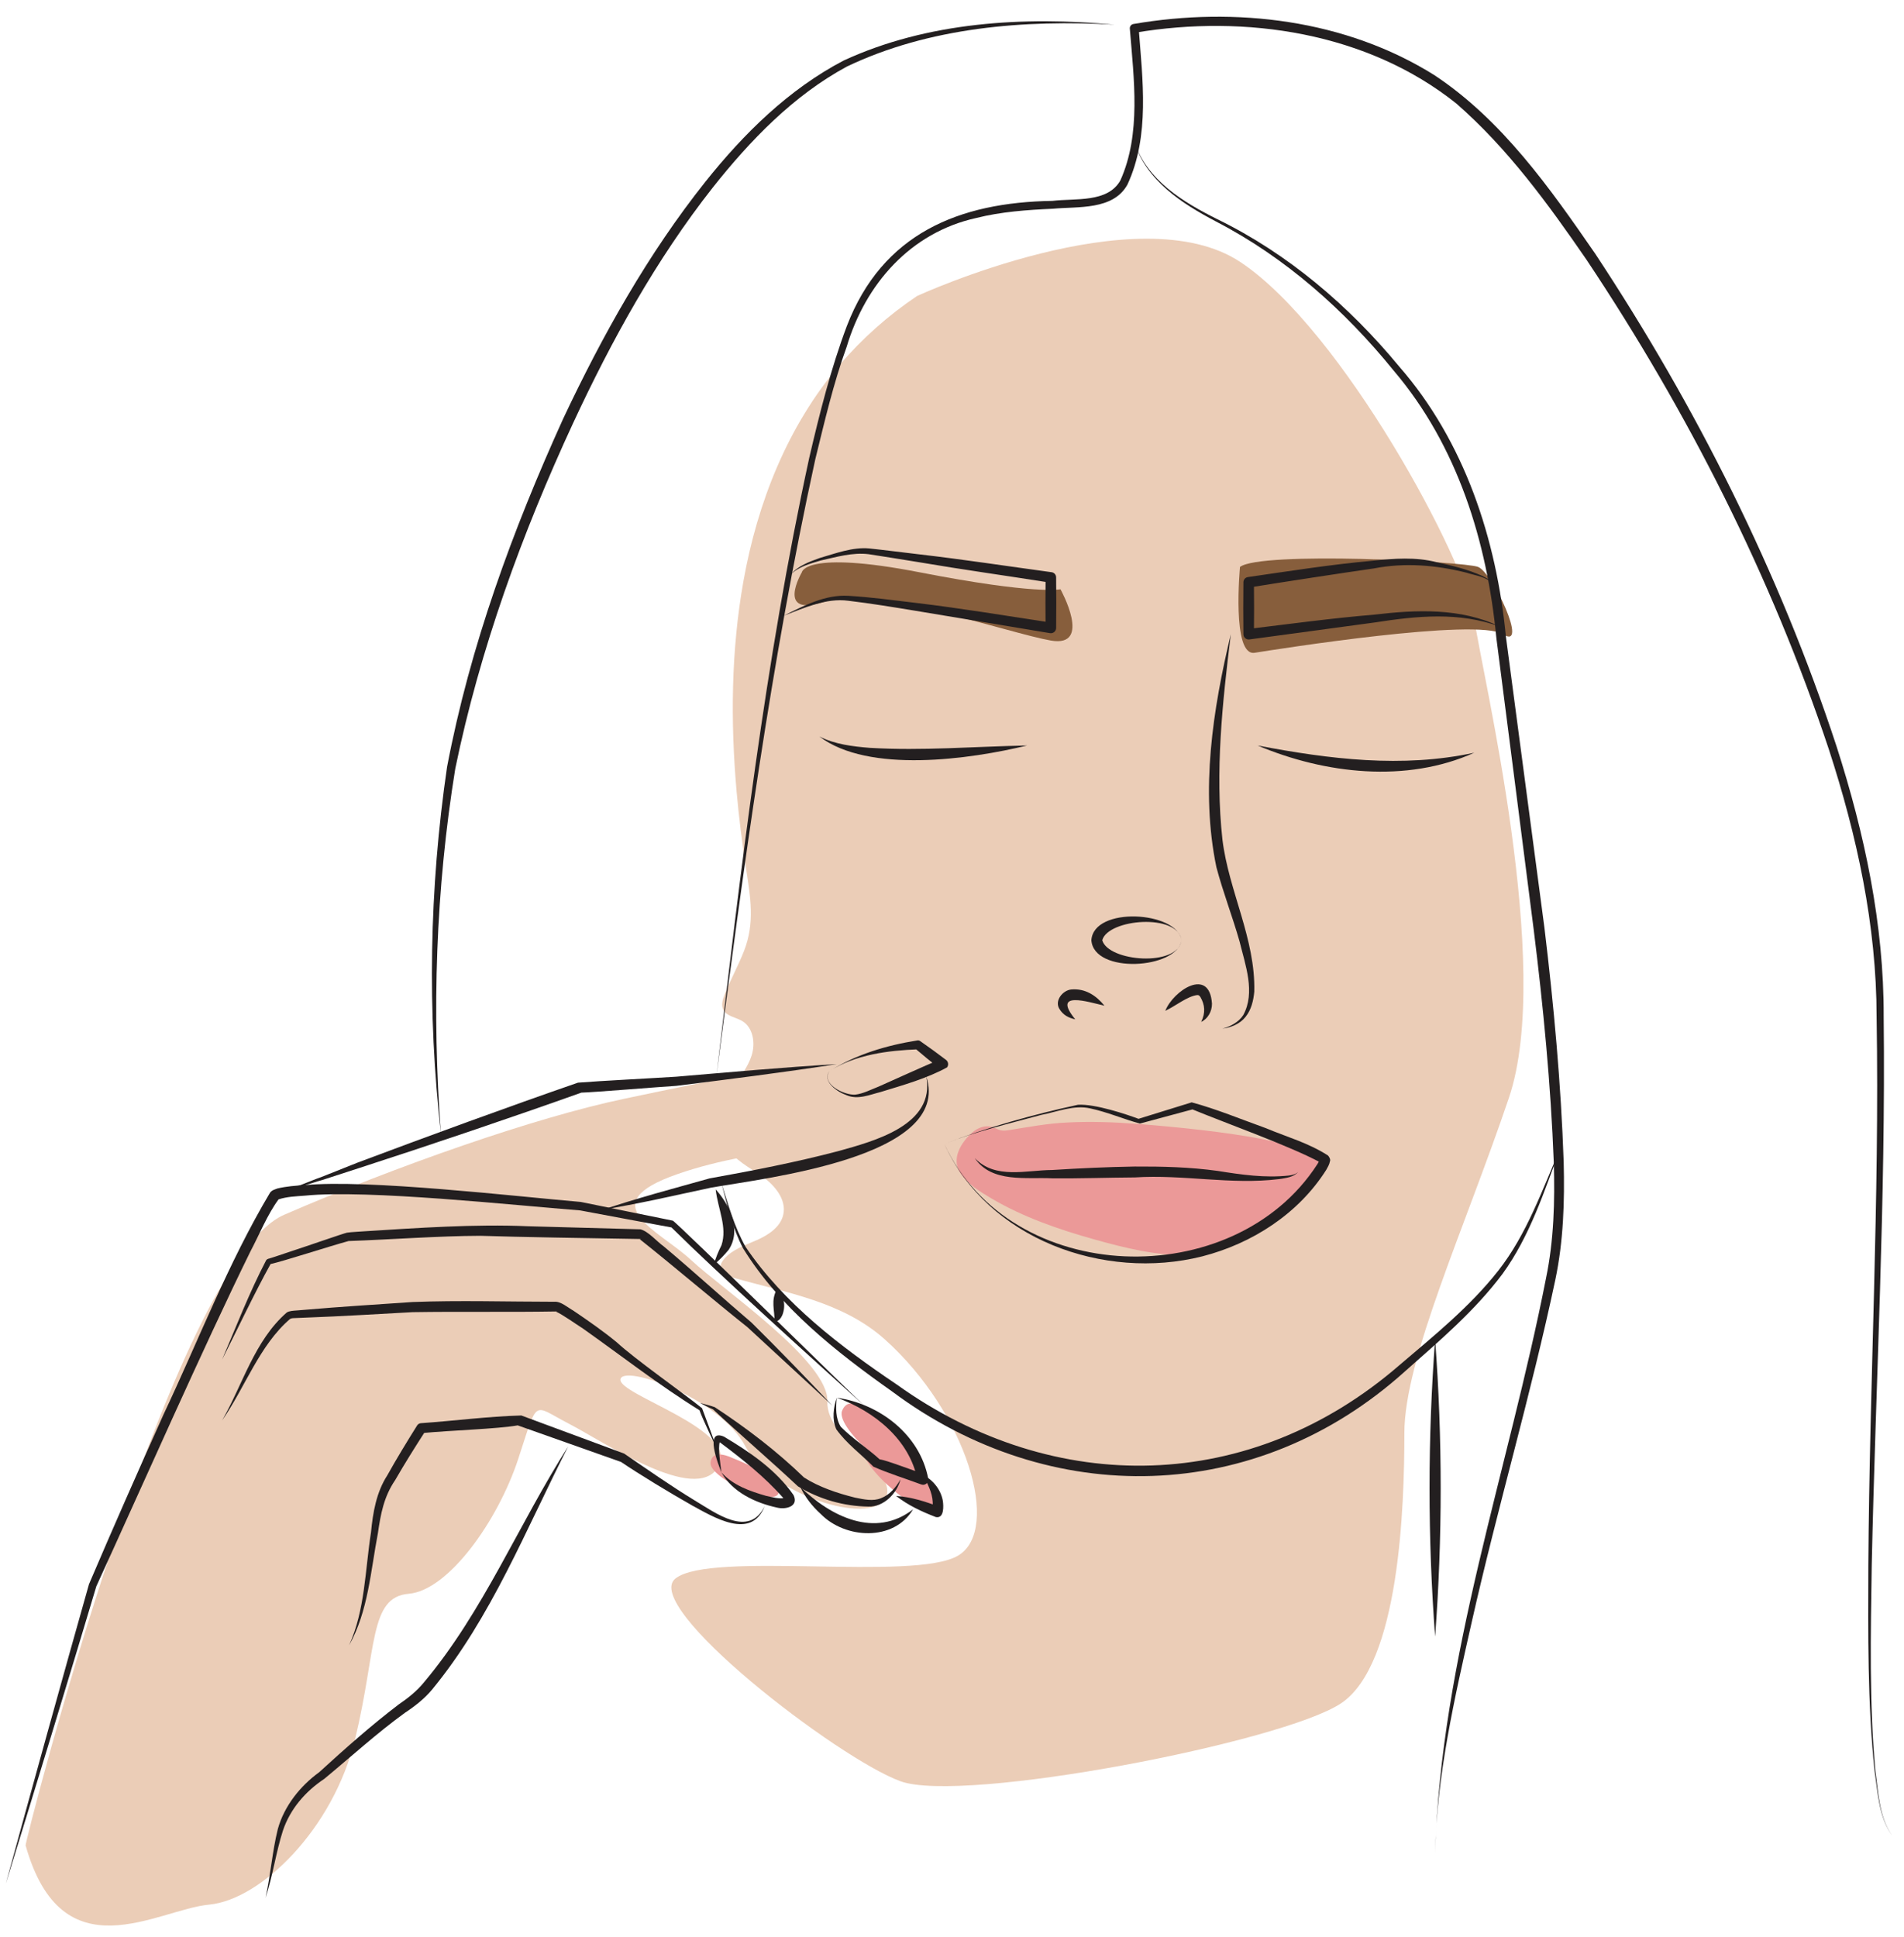 <?xml version="1.0" encoding="UTF-8" standalone="no"?>
<!DOCTYPE svg PUBLIC "-//W3C//DTD SVG 1.1//EN" "http://www.w3.org/Graphics/SVG/1.1/DTD/svg11.dtd">
<svg width="100%" height="100%" viewBox="0 0 348 354" version="1.1" xmlns="http://www.w3.org/2000/svg" xmlns:xlink="http://www.w3.org/1999/xlink" xml:space="preserve" xmlns:serif="http://www.serif.com/" style="fill-rule:evenodd;clip-rule:evenodd;stroke-linejoin:round;stroke-miterlimit:2;">
    <g transform="matrix(1.99,0,0,1.99,-316.508,-174.755)">
        <g transform="matrix(1,0,0,1,161.401,196.006)">
            <path d="M0,61.28C-0.081,60.993 13.438,7.839 23.75,3.367C34.062,-1.105 46.807,-5.577 55.006,-7.291C63.205,-9.006 76.547,-11.925 79.379,-10.465C82.211,-9.006 84.469,-5.937 80.359,-4.304C76.248,-2.67 67.752,-3.118 59.851,-0.36C51.95,2.398 58.137,4.746 61.118,7.522C64.099,10.299 73.789,16.858 73.64,20.51C73.491,24.162 80.431,26.995 78.936,29.454C77.441,31.914 68.422,29.069 66.112,24.64C63.801,20.212 54.857,17.05 54.634,18.482C54.41,19.914 65.723,23.119 63.607,26.547C61.491,29.976 53.164,24.237 49.837,22.522C46.509,20.808 47.106,20.137 45.242,25.802C43.379,31.466 38.832,37.876 35.18,38.174C31.528,38.473 32.273,43.243 30.261,51.516C28.248,59.789 21.615,66.274 16.845,66.721C12.075,67.168 3.354,73.205 0,61.28" style="fill:rgb(235,205,183);fill-rule:nonzero;"/>
        </g>
        <g transform="matrix(1,0,0,1,226.283,225.422)">
            <path d="M0,-3.726C0,-3.726 4.67,-1.983 4.291,-0.525C3.913,0.932 -2.124,-1.9 -1.975,-3.279C-1.826,-4.658 0,-3.726 0,-3.726" style="fill:rgb(235,153,152);fill-rule:nonzero;"/>
        </g>
        <g transform="matrix(1,0,0,1,238.944,222.743)">
            <path d="M0,-5.24C0,-5.24 5.1,-1.546 4.148,0.102C3.197,1.749 -3.201,-3.731 -2.556,-5.36C-1.91,-6.989 0,-5.24 0,-5.24" style="fill:rgb(235,153,152);fill-rule:nonzero;"/>
        </g>
        <g transform="matrix(1,0,0,1,240.927,226.078)">
            <path d="M0,-5.24C0,-5.24 5.1,-1.546 4.148,0.102C3.197,1.749 -3.201,-3.731 -2.556,-5.36C-1.91,-6.989 0,-5.24 0,-5.24" style="fill:rgb(235,153,152);fill-rule:nonzero;"/>
        </g>
        <g transform="matrix(1,0,0,1,237.207,186.476)">
            <path d="M0,-0.813C0,-0.813 5.679,-3.533 6.673,-1.911C7.668,-0.29 -0.201,2.72 -1.324,1.376C-2.448,0.032 0,-0.813 0,-0.813" style="fill:rgb(235,153,152);fill-rule:nonzero;"/>
        </g>
        <g transform="matrix(1,0,0,1,243.276,244.125)">
            <path d="M0,-129.125C0,-129.125 20.311,-138.484 29.703,-132.239C39.094,-125.995 50.445,-104.728 51.179,-99.486C51.914,-94.243 58.45,-67.576 54.362,-55.493C50.274,-43.411 44.759,-31.503 44.759,-24.712C44.759,-17.92 44.311,-3.469 38.945,0.113C33.578,3.695 4.234,9.359 -1.516,7.273C-7.266,5.186 -25.453,-8.827 -22.173,-11.361C-18.894,-13.895 -0.26,-11.063 3.765,-13.448C7.79,-15.833 4.519,-26.594 -2.939,-33.288C-6.83,-36.781 -12.005,-37.586 -16.853,-38.963C-17.385,-39.115 -18.021,-39.397 -18.045,-39.949C-18.057,-40.223 -17.902,-40.476 -17.725,-40.685C-16.968,-41.574 -15.791,-41.951 -14.723,-42.422C-13.654,-42.893 -12.547,-43.617 -12.288,-44.755C-11.971,-46.147 -13.068,-47.462 -14.234,-48.285C-15.401,-49.108 -16.775,-49.767 -17.491,-51.003C-18.419,-52.605 -17.919,-54.68 -16.968,-56.269C-16.356,-57.292 -15.564,-58.228 -15.198,-59.362C-14.831,-60.496 -15.041,-61.947 -16.069,-62.55C-16.661,-62.899 -17.496,-62.97 -17.798,-63.588C-18.007,-64.016 -17.853,-64.526 -17.677,-64.97C-17.137,-66.332 -16.422,-67.619 -15.889,-68.983C-14.877,-71.576 -15.303,-73.923 -15.711,-76.587C-16.069,-78.923 -16.366,-81.268 -16.573,-83.622C-17.138,-90.044 -17.08,-96.568 -15.947,-102.928C-14.659,-110.15 -11.894,-117.178 -7.101,-122.807C-5.039,-125.228 -2.639,-127.352 0,-129.125" style="fill:rgb(235,205,183);fill-rule:nonzero;"/>
        </g>
        <g transform="matrix(1,0,0,1,250.895,202.393)">
            <path d="M0,-10.795C0.022,-10.789 0.045,-10.783 0.068,-10.778C0.338,-10.72 0.619,-10.763 0.892,-10.805C2.632,-11.079 4.371,-11.41 6.133,-11.49C8.266,-11.604 10.406,-11.531 12.535,-11.368C20.592,-10.753 29.425,-9.523 29.257,-7.735C29.089,-5.946 23.8,0.326 17.472,0.656C14.534,0.809 11.473,0.026 8.667,-0.755C5.423,-1.659 2.136,-2.798 -0.778,-4.514C-1.823,-5.129 -2.98,-5.83 -3.657,-6.866C-4.501,-8.159 -3.575,-9.676 -2.535,-10.585C-2.042,-11.015 -1.349,-11.274 -0.723,-11.082C-0.475,-11.006 -0.249,-10.864 0,-10.795" style="fill:rgb(235,153,152);fill-rule:nonzero;"/>
        </g>
        <g transform="matrix(1,0,0,1,232.693,145.243)">
            <path d="M0,-4.864C0,-4.864 0.224,-6.932 10.845,-4.864C21.466,-2.796 23.758,-3.31 23.758,-3.31C23.758,-3.31 26.742,2.068 22.874,1.397C19.006,0.726 6.596,-3.657 2.068,-2.164C-2.46,-0.671 0,-4.864 0,-4.864" style="fill:rgb(135,94,60);fill-rule:nonzero;"/>
        </g>
        <g transform="matrix(-0.248,0.969,0.969,0.248,292.299,131.614)">
            <path d="M12.805,-16.703C12.805,-16.703 20.96,-15.423 20.108,-13.448C19.256,-11.473 11.919,5.517 12.805,8.225C13.691,10.933 7.537,5.895 7.383,4.471C7.228,3.047 10.926,-15.222 12.805,-16.703" style="fill:rgb(135,94,60);fill-rule:nonzero;"/>
        </g>
        <g transform="matrix(1,0,0,1,302.356,226.47)">
            <path d="M0,-33.193C-1.48,-29.239 -2.787,-25.145 -5.297,-21.683C-7.851,-18.267 -11.108,-15.512 -14.283,-12.699C-27.893,-0.443 -46.794,0 -61.371,-10.869C-66.525,-14.515 -71.694,-18.579 -75.054,-24.009C-76.051,-25.908 -76.523,-27.988 -77.05,-30.026C-76.421,-28.018 -75.855,-25.959 -74.822,-24.138C-71.306,-18.941 -66.108,-14.992 -60.944,-11.508C-46.406,-1.095 -28.376,-1.502 -14.773,-13.288C-11.58,-16.008 -8.266,-18.682 -5.686,-21.976C-3.096,-25.277 -1.676,-29.339 0,-33.193" style="fill:rgb(35,31,32);fill-rule:nonzero;"/>
        </g>
        <g transform="matrix(1,0,0,1,263.225,258.01)">
            <path d="M0,-157.192C1.161,-153.644 4.473,-151.638 7.634,-150.061C14.122,-146.898 19.743,-142.09 24.328,-136.541C30.338,-129.658 33.273,-120.678 34.139,-111.695C34.593,-108.304 37.171,-88.813 37.675,-84.982C38.537,-77.842 39.196,-70.67 39.443,-63.467C39.534,-59.864 39.423,-56.208 38.669,-52.643C36.432,-42.09 33.363,-31.744 30.996,-21.23C29.419,-14.243 27.786,-7.19 27.632,0C28.16,-18.007 34.38,-35.26 37.821,-52.815C38.542,-56.292 38.638,-59.873 38.533,-63.44C38.258,-70.596 37.569,-77.743 36.683,-84.862C36.18,-88.801 33.719,-108.066 33.262,-111.576C32.407,-120.453 29.691,-129.257 23.839,-136.145C19.348,-141.69 13.884,-146.547 7.52,-149.846C4.393,-151.49 1.074,-153.619 0,-157.192" style="fill:rgb(35,31,32);fill-rule:nonzero;"/>
        </g>
        <g transform="matrix(1,0,0,1,224.846,158.175)">
            <path d="M0,28.502C2.24,9.486 4.46,-9.567 8.526,-28.302C9.473,-32.369 10.508,-36.501 11.984,-40.421C15.244,-48.903 22.271,-51.783 30.875,-51.911C32.955,-52.166 35.931,-51.71 37.104,-53.789C39.028,-58.059 38.341,-63.149 37.976,-67.703C37.944,-67.913 38.086,-68.116 38.295,-68.153C47.679,-69.768 57.794,-68.564 65.952,-63.453C72.165,-59.337 76.558,-53.086 80.733,-47.036C90.009,-32.993 97.631,-17.814 102.884,-1.813C105.458,6.194 107.243,14.554 107.211,23C107.407,39.809 106.477,56.589 106.114,73.384C106.02,79.675 105.875,85.985 106.448,92.258C106.736,94.298 106.781,96.551 108.032,98.27C106.762,96.572 106.679,94.294 106.371,92.266C105.719,85.995 105.786,79.676 105.802,73.379C105.908,56.589 106.84,39.798 106.561,23.011C106.556,14.629 104.754,6.362 102.163,-1.58C96.876,-17.463 89.207,-32.575 79.928,-46.491C76.395,-51.626 72.678,-56.74 67.958,-60.854C59.789,-67.378 48.606,-69.058 38.465,-67.357L38.784,-67.807C39.14,-63.04 39.832,-57.888 37.755,-53.409C36.438,-51.03 33.209,-51.408 30.911,-51.189C28.525,-51.082 26.151,-50.914 23.865,-50.339C17.843,-49.005 13.697,-44.301 11.966,-38.509C10.749,-35.157 9.933,-31.635 9.083,-28.175C4.999,-9.481 2.455,9.53 0,28.502" style="fill:rgb(35,31,32);fill-rule:nonzero;"/>
        </g>
        <g transform="matrix(1,0,0,1,261.437,191.171)">
            <path d="M0,-101.086C-8.29,-101.562 -17.061,-100.851 -24.609,-97.24C-29.519,-94.583 -33.481,-90.471 -36.926,-86.127C-42.119,-79.525 -46.205,-72.12 -49.743,-64.515C-54.443,-54.367 -58.316,-43.738 -60.571,-32.774C-62.366,-21.725 -62.741,-10.388 -61.884,0.779C-63.164,-10.396 -62.96,-21.78 -61.328,-32.914C-59.222,-44.011 -55.306,-54.677 -50.648,-64.936C-47.043,-72.581 -42.878,-80.03 -37.601,-86.664C-34.083,-91.075 -29.946,-95.16 -24.899,-97.797C-17.193,-101.355 -8.329,-101.865 0,-101.086" style="fill:rgb(35,31,32);fill-rule:nonzero;"/>
        </g>
        <g transform="matrix(1,0,0,1,274.554,159.752)">
            <path d="M0,-3.474C6.563,-2.219 13.296,-1.38 19.901,-2.81C13.658,0 6.163,-0.871 0,-3.474" style="fill:rgb(35,31,32);fill-rule:nonzero;"/>
        </g>
        <g transform="matrix(1,0,0,1,253.387,158.054)">
            <path d="M0,-1.776C-5.222,-0.508 -14.577,0.827 -19.081,-2.603C-17.66,-1.88 -16.023,-1.689 -14.452,-1.559C-9.629,-1.271 -4.857,-1.683 0,-1.776" style="fill:rgb(35,31,32);fill-rule:nonzero;"/>
        </g>
        <g transform="matrix(1,0,0,1,272.095,182.284)">
            <path d="M0,-36.224C-0.767,-29.99 -1.462,-23.601 -0.769,-17.351C-0.19,-12.634 2.274,-8.249 2.155,-3.401C2.079,-2.589 1.883,-1.738 1.352,-1.084C0.828,-0.42 0.015,-0.11 -0.763,0C-0.001,-0.216 0.723,-0.607 1.139,-1.242C2.28,-3.323 1.334,-5.833 0.805,-8.001C0.152,-10.304 -0.709,-12.501 -1.326,-14.833C-2.798,-21.923 -1.661,-29.284 0,-36.224" style="fill:rgb(35,31,32);fill-rule:nonzero;"/>
        </g>
        <g transform="matrix(1,0,0,1,266.076,177.596)">
            <path d="M0,3.048C0.735,1.185 4.068,-1.015 4.288,2.394C4.296,3.115 3.883,3.801 3.298,4.063C3.708,3.222 3.638,2.497 3.222,1.778C3.101,1.621 3.079,1.605 2.939,1.6C2.026,1.704 0.935,2.614 0,3.048" style="fill:rgb(35,31,32);fill-rule:nonzero;"/>
        </g>
        <g transform="matrix(-0.064,-0.998,-0.998,0.064,258.078,177.556)">
            <path d="M-2.767,-2.237C-2.319,-0.749 -1.032,2.528 -3.845,0.521C-3.684,1.066 -3.421,1.601 -2.767,1.924C-1.999,2.308 -1.12,1.496 -1.085,0.725C-1.047,-0.586 -1.79,-1.545 -2.767,-2.237" style="fill:rgb(35,31,32);fill-rule:nonzero;"/>
        </g>
        <g transform="matrix(1,0,0,1,267.578,174.157)">
            <path d="M0,0.002C-0.352,-2.491 -6.739,-1.968 -7.292,0.002C-6.745,1.975 -0.353,2.497 0,0.002M0,0.002C-0.432,2.672 -8.074,3.133 -8.291,0.002C-8.078,-3.131 -0.436,-2.672 0,0.002" style="fill:rgb(35,31,32);fill-rule:nonzero;"/>
        </g>
        <g transform="matrix(1,0,0,1,296.801,140.177)">
            <path d="M0,5.181C-3.753,3.812 -7.59,4.198 -11.451,4.798L-23.001,6.362C-23.288,6.403 -23.551,6.173 -23.549,5.883C-23.568,4.288 -23.568,2.694 -23.549,1.1C-23.546,0.863 -23.37,0.668 -23.142,0.636C-19.321,0.084 -15.511,-0.521 -11.657,-0.869C-9.735,-1.075 -7.705,-1.222 -5.827,-0.737C-4.407,-0.423 -2.98,-0.086 -1.649,0.511C-1.235,0.728 -0.718,0.94 -0.551,1.414C-1.07,0.603 -2.223,0.51 -3.077,0.228C-5.88,-0.474 -8.735,-0.708 -11.575,-0.158C-14.423,0.25 -20.151,1.125 -22.99,1.589L-22.583,1.113C-22.564,2.703 -22.564,4.293 -22.583,5.883L-23.131,5.404C-19.267,4.934 -15.413,4.409 -11.53,4.086C-7.677,3.63 -3.593,3.448 0,5.181" style="fill:rgb(35,31,32);fill-rule:nonzero;"/>
        </g>
        <g transform="matrix(1,0,0,1,231.003,139.678)">
            <path d="M0,4.692C1.865,3.775 3.836,2.718 5.992,2.856C8.096,2.982 10.162,3.267 12.24,3.513C16.391,4.012 20.512,4.696 24.643,5.325L24.078,5.804C24.06,4.258 24.065,2.711 24.081,1.165L24.493,1.643C20.455,1.004 16.405,0.444 12.374,-0.244C11.379,-0.4 8.8,-0.828 7.835,-0.967C6.34,-1.154 4.849,-0.703 3.394,-0.381C2.436,-0.093 1.395,0.174 0.669,0.901C1.331,0.101 2.373,-0.267 3.322,-0.614C4.788,-1.038 6.366,-1.642 7.9,-1.494C8.863,-1.397 11.479,-1.07 12.475,-0.954C16.54,-0.484 20.581,0.137 24.634,0.687C24.872,0.719 25.045,0.921 25.047,1.154C25.062,2.706 25.068,4.258 25.049,5.811C25.049,6.105 24.775,6.334 24.485,6.284L12.135,4.23C10.079,3.893 8.014,3.551 5.958,3.308C3.914,3.03 1.888,3.981 0,4.692" style="fill:rgb(35,31,32);fill-rule:nonzero;"/>
        </g>
        <g transform="matrix(1,0,0,1,245.784,202.786)">
            <path d="M0,-9.919C6.093,3.243 26.577,3.817 34.247,-8.038C34.338,-8.158 34.39,-8.339 34.464,-8.426C34.467,-8.421 34.475,-8.439 34.476,-8.417C34.469,-8.355 34.487,-8.279 34.525,-8.224C31.687,-9.747 25.947,-11.787 22.698,-13.124L22.897,-13.117L17.961,-11.789C16.45,-12.199 14.953,-12.85 13.409,-13.178C11.923,-13.526 10.364,-12.867 8.896,-12.583C5.916,-11.778 2.866,-11.054 0,-9.919M0,-9.919C3.932,-11.445 8.139,-12.614 12.27,-13.514C13.85,-13.613 16.796,-12.612 17.835,-12.224L22.718,-13.736C24.988,-13.124 27.228,-12.192 29.459,-11.392C31.409,-10.575 33.435,-10.018 35.232,-8.857C35.313,-8.79 35.495,-8.491 35.419,-8.334C35.357,-8.008 35.222,-7.81 35.084,-7.55C32.521,-3.494 28.257,-0.765 23.683,0.409C14.656,2.684 3.961,-1.176 0,-9.919" style="fill:rgb(35,31,32);fill-rule:nonzero;"/>
        </g>
        <g transform="matrix(1,0,0,1,248.579,196.641)">
            <path d="M0,-2.469C1.889,-0.495 4.712,-1.37 7.114,-1.379C9.631,-1.537 12.156,-1.656 14.692,-1.697C17.228,-1.709 19.775,-1.647 22.305,-1.295C24.498,-0.947 26.64,-0.633 28.848,-0.87C29.151,-0.914 29.47,-0.98 29.702,-1.202C29.268,-0.702 28.544,-0.639 27.936,-0.543C23.539,0 19.131,-0.985 14.703,-0.697C12.188,-0.682 9.666,-0.589 7.134,-0.613C4.731,-0.736 1.546,-0.168 0,-2.469" style="fill:rgb(35,31,32);fill-rule:nonzero;"/>
        </g>
        <g transform="matrix(1,0,0,1,290.858,238.11)">
            <path d="M0,-27.273C0.682,-18.217 0.682,-9.057 0,0C-0.682,-9.057 -0.682,-18.217 0,-27.273" style="fill:rgb(35,31,32);fill-rule:nonzero;"/>
        </g>
        <g transform="matrix(1,0,0,1,159.586,196.088)">
            <path d="M0,64.701C1.877,57.82 5.688,44.059 7.638,37.206C9.861,31.999 12.145,26.819 14.468,21.656C17.687,14.846 20.408,7.725 24.27,1.25C24.457,1.01 24.705,0.966 24.945,0.869C25.771,0.676 26.608,0.61 27.409,0.566C33.195,0 46.895,1.607 52.805,2.108C52.842,2.109 61.213,3.819 61.253,3.825C61.455,3.813 78.699,20.749 78.858,20.832C73.71,16.185 65.509,8.774 61.132,4.447C61.149,4.458 52.557,2.849 52.735,2.884C46.807,2.429 33.221,0.949 27.467,1.53C26.629,1.597 25.807,1.619 25.046,1.874C24.014,3.274 23.288,5.099 22.442,6.695C18.155,15.422 12.343,28.604 8.312,37.402C6.291,44.201 2.101,57.922 0,64.701" style="fill:rgb(35,31,32);fill-rule:nonzero;"/>
        </g>
        <g transform="matrix(1,0,0,1,185.151,185.56)">
            <path d="M0,11.475C0.994,11.395 2.423,10.679 3.389,10.357L6.725,9.03C12.983,6.678 20.698,3.853 26.981,1.682C28.983,1.519 34.057,1.262 36.01,1.134C40.893,0.722 45.855,0.267 50.758,-0.02C45.907,0.734 40.9,1.363 36.011,1.975C34.446,2.07 28.405,2.57 27.293,2.597C21.048,4.827 13.244,7.466 6.9,9.517L3.484,10.625C2.503,10.884 1.022,11.495 0,11.475" style="fill:rgb(35,31,32);fill-rule:nonzero;"/>
        </g>
        <g transform="matrix(1,0,0,1,235.238,186.01)">
            <path d="M0,0.164C2.435,-1.361 5.235,-2.198 8.078,-2.649C8.184,-2.666 8.278,-2.626 8.357,-2.565C9.15,-2.012 9.932,-1.446 10.699,-0.86C10.915,-0.695 10.957,-0.386 10.792,-0.17C8.909,0.863 6.753,1.456 4.691,2.091C3.682,2.341 2.595,2.83 1.567,2.382C0.746,2.105 -0.725,1.124 0,0.164M0,0.164C-0.817,1.364 1.371,2.402 2.359,2.332C3.1,2.245 3.813,1.861 4.514,1.591C6.19,0.851 8.532,-0.229 10.205,-0.924L10.096,-0.079C9.335,-0.673 8.589,-1.287 7.855,-1.915L8.133,-1.83C5.363,-1.721 2.404,-1.352 0,0.164" style="fill:rgb(35,31,32);fill-rule:nonzero;"/>
        </g>
        <g transform="matrix(1,0,0,1,244.126,198.95)">
            <path d="M0,-12.273C2.412,-4.841 -14.921,-2.934 -19.781,-2.064C-19.59,-2.102 -24.838,-0.973 -24.801,-0.979C-26.491,-0.624 -28.188,-0.299 -29.89,0C-28.245,-0.531 -26.593,-1.036 -24.933,-1.511C-24.846,-1.532 -19.989,-2.904 -19.908,-2.916C-15.963,-3.623 -12.001,-4.394 -8.125,-5.411C-4.809,-6.335 0.848,-7.806 0,-12.273" style="fill:rgb(35,31,32);fill-rule:nonzero;"/>
        </g>
        <g transform="matrix(-1,-0.024,-0.024,1,226.928,203.976)">
            <path d="M2.312,-6.874C0.99,-5.501 -0.175,-3.176 0.993,-1.354C1.384,-0.863 1.806,-0.39 2.312,0.03C2.159,-0.61 1.922,-1.197 1.655,-1.766C1.144,-3.432 2.064,-5.087 2.312,-6.874" style="fill:rgb(35,31,32);fill-rule:nonzero;"/>
        </g>
        <g transform="matrix(1,0,0,1,179.449,204.46)">
            <path d="M0,8.211C1.303,5.156 2.504,2.04 4.046,-0.909C4.075,-0.967 4.228,-1.064 4.305,-1.059C4.325,-1.07 4.331,-1.072 4.364,-1.081L4.863,-1.238L6.88,-1.913C7.242,-2.02 11.251,-3.41 11.471,-3.443C11.869,-3.506 12.709,-3.537 13.116,-3.573C17.869,-3.871 23.273,-4.248 28.07,-4.033C29.176,-4.004 37.224,-3.783 38.152,-3.758L38.417,-3.751C39.154,-3.569 39.926,-2.63 40.576,-2.17C43.106,-0.057 46.108,2.678 48.629,4.82C51.141,7.299 53.646,9.899 56.068,12.459C54.847,11.31 49.326,6.242 48.25,5.236C45.196,2.805 41.433,-0.4 38.382,-2.825C38.328,-2.868 38.35,-2.841 38.39,-2.837C38.414,-2.83 38.497,-2.869 38.417,-2.86C38.256,-2.861 37.785,-2.873 37.616,-2.874C34.217,-2.928 27.07,-3.041 23.73,-3.155C19.992,-3.147 15.343,-2.803 11.619,-2.675C9.881,-2.205 5.597,-0.807 4.452,-0.563C2.965,2.114 1.458,5.336 0,8.211" style="fill:rgb(35,31,32);fill-rule:nonzero;"/>
        </g>
        <g transform="matrix(1,0,0,1,179.449,210.128)">
            <path d="M0,8.133C1.899,4.826 2.974,0.807 5.93,-1.773C6.164,-1.935 6.584,-1.945 6.863,-1.967L7.68,-2.034C10.82,-2.309 14.332,-2.521 17.497,-2.741C21.769,-2.907 26.224,-2.767 30.514,-2.766C31.099,-2.825 31.77,-2.221 32.264,-1.947C33.587,-1.051 35.03,-0.05 36.259,0.968C37.933,2.514 42.276,5.555 44.083,7.012C44.583,8.351 45.081,9.692 45.559,11.04C45.054,9.866 44.161,8.099 43.849,7.199C40.14,4.904 36.693,2.208 33.136,-0.309C32.45,-0.741 31.369,-1.533 30.645,-1.871C30.679,-1.855 30.728,-1.856 30.763,-1.876L30.661,-1.875C26.33,-1.8 21.813,-1.881 17.5,-1.811C14.346,-1.638 10.861,-1.425 7.719,-1.31L6.495,-1.259C6.385,-1.25 6.348,-1.237 6.242,-1.189C3.418,1.236 2.104,5.112 0,8.133" style="fill:rgb(35,31,32);fill-rule:nonzero;"/>
        </g>
        <g transform="matrix(1,0,0,1,235.908,224.181)">
            <path d="M0,-8.007C3.915,-7.446 7.627,-4.628 8.394,-0.582C8.444,-0.321 8.273,-0.069 8.012,-0.019C7.915,0 7.822,-0.012 7.736,-0.047C6.282,-0.588 4.78,-1.047 3.364,-1.671C2.22,-2.827 0.906,-3.777 -0.046,-5.103C-0.457,-6.03 -0.315,-7.097 0,-8.007M0,-8.007C-0.1,-7.099 -0.125,-6.111 0.365,-5.335C1.427,-4.256 2.809,-3.372 3.94,-2.343C4.585,-2.267 6.87,-1.356 8.065,-0.986L7.407,-0.451C6.691,-4.155 3.432,-6.778 0,-8.007" style="fill:rgb(35,31,32);fill-rule:nonzero;"/>
        </g>
        <g transform="matrix(1,0,0,1,241.759,219.212)">
            <path d="M0,4.453C-0.321,5.732 -1.518,7.006 -2.954,6.96C-5.236,6.925 -7.449,6.287 -9.42,5.104C-11.935,2.749 -14.689,0.388 -17.223,-1.967C-17.443,-2.054 -18.065,-2.377 -18.41,-2.553C-17.96,-2.43 -17.499,-2.328 -17.063,-2.17C-14.147,-0.258 -11.366,1.867 -8.862,4.289C-7.506,5.159 -5.818,5.731 -4.184,6.136C-3.354,6.303 -2.517,6.496 -1.781,6.185C-1.023,5.896 -0.422,5.213 0,4.453" style="fill:rgb(35,31,32);fill-rule:nonzero;"/>
        </g>
        <g transform="matrix(1,0,0,1,241.349,225.345)">
            <path d="M0,-0.152C1.382,-0.052 2.668,0.353 3.943,0.837L3.299,1.124C3.358,0.973 3.38,0.662 3.367,0.412C3.323,-0.485 2.882,-1.293 2.46,-2.09C3.371,-1.647 4.117,-0.737 4.296,0.302C4.36,0.736 4.44,1.938 3.66,1.793C2.362,1.293 1.113,0.717 0,-0.152" style="fill:rgb(35,31,32);fill-rule:nonzero;"/>
        </g>
        <g transform="matrix(1,0,0,1,242.915,227.349)">
            <path d="M0,-0.927C-1.775,2.05 -6.238,1.801 -8.483,-0.496C-9.267,-1.201 -9.919,-2.037 -10.36,-2.977C-7.526,-0.225 -3.471,1.76 0,-0.927" style="fill:rgb(35,31,32);fill-rule:nonzero;"/>
        </g>
        <g transform="matrix(1,0,0,1,225.306,222.394)">
            <path d="M0,0.637C1.064,1.826 2.624,2.368 4.107,2.794C4.688,2.916 5.325,3.106 5.893,2.977C5.915,2.959 5.831,2.988 5.799,3.108C5.784,3.218 5.803,3.191 5.756,3.126C5.724,3.071 5.703,3.016 5.64,2.943C3.986,1.058 1.939,-0.565 -0.07,-2.07C-0.199,-2.175 -0.299,-2.142 -0.149,-2.204C-0.321,-1.478 -0.099,-0.263 0,0.637M0,0.637C-0.275,-0.061 -1.601,-3.437 0.24,-2.643C2.617,-1.228 5.036,0.418 6.627,2.723C7.133,3.778 5.897,4.074 5.105,3.87C3.138,3.443 1.006,2.451 0,0.637" style="fill:rgb(35,31,32);fill-rule:nonzero;"/>
        </g>
        <g transform="matrix(1,0,0,1,229.281,230.589)">
            <path d="M0,-4.465C-1.213,-1.277 -4.707,-3.46 -6.702,-4.541C-8.79,-5.725 -11.524,-7.388 -13.19,-8.514L-22.681,-11.874C-24.586,-11.541 -28.815,-11.421 -31.499,-11.164L-31.15,-11.373C-32.108,-9.889 -33.053,-8.386 -33.93,-6.86C-34.971,-5.336 -35.268,-3.754 -35.522,-1.979C-36.186,1.467 -36.413,5.21 -38.168,8.318C-36.698,5.083 -36.7,1.402 -36.154,-2.071C-35.982,-3.868 -35.668,-5.728 -34.667,-7.274C-33.794,-8.839 -32.869,-10.356 -31.92,-11.868C-31.84,-11.994 -31.709,-12.067 -31.57,-12.076C-28.5,-12.289 -25.419,-12.701 -22.351,-12.783L-12.91,-9.286C-10.775,-7.831 -8.649,-6.334 -6.44,-4.99C-4.527,-3.849 -1.431,-1.491 0,-4.465" style="fill:rgb(35,31,32);fill-rule:nonzero;"/>
        </g>
        <g transform="matrix(1,0,0,1,211.238,262.087)">
            <path d="M0,-41.441C-3.885,-33.847 -7.041,-25.753 -12.505,-19.108C-13.201,-18.27 -14.093,-17.575 -15.004,-16.974C-17.603,-15.085 -19.898,-12.983 -22.405,-10.911C-24.14,-9.756 -25.538,-8.144 -26.203,-6.16C-26.842,-4.187 -27.127,-2.014 -27.801,0C-27.326,-2.103 -27.192,-4.204 -26.67,-6.311C-26.081,-8.424 -24.612,-10.258 -22.863,-11.529C-20.554,-13.638 -18.097,-15.825 -15.569,-17.745C-14.71,-18.334 -13.92,-18.952 -13.254,-19.77C-7.799,-26.259 -4.55,-34.312 0,-41.441" style="fill:rgb(35,31,32);fill-rule:nonzero;"/>
        </g>
        <g transform="matrix(1,0,0,1,230.418,209.204)">
            <path d="M0,-3.028C0.673,-2.353 0.808,-1.469 0.493,-0.633C0.384,-0.373 0.136,0 -0.232,-0.021C-0.208,-1.105 -0.603,-1.93 0,-3.028" style="fill:rgb(35,31,32);fill-rule:nonzero;"/>
        </g>
    </g>
</svg>
